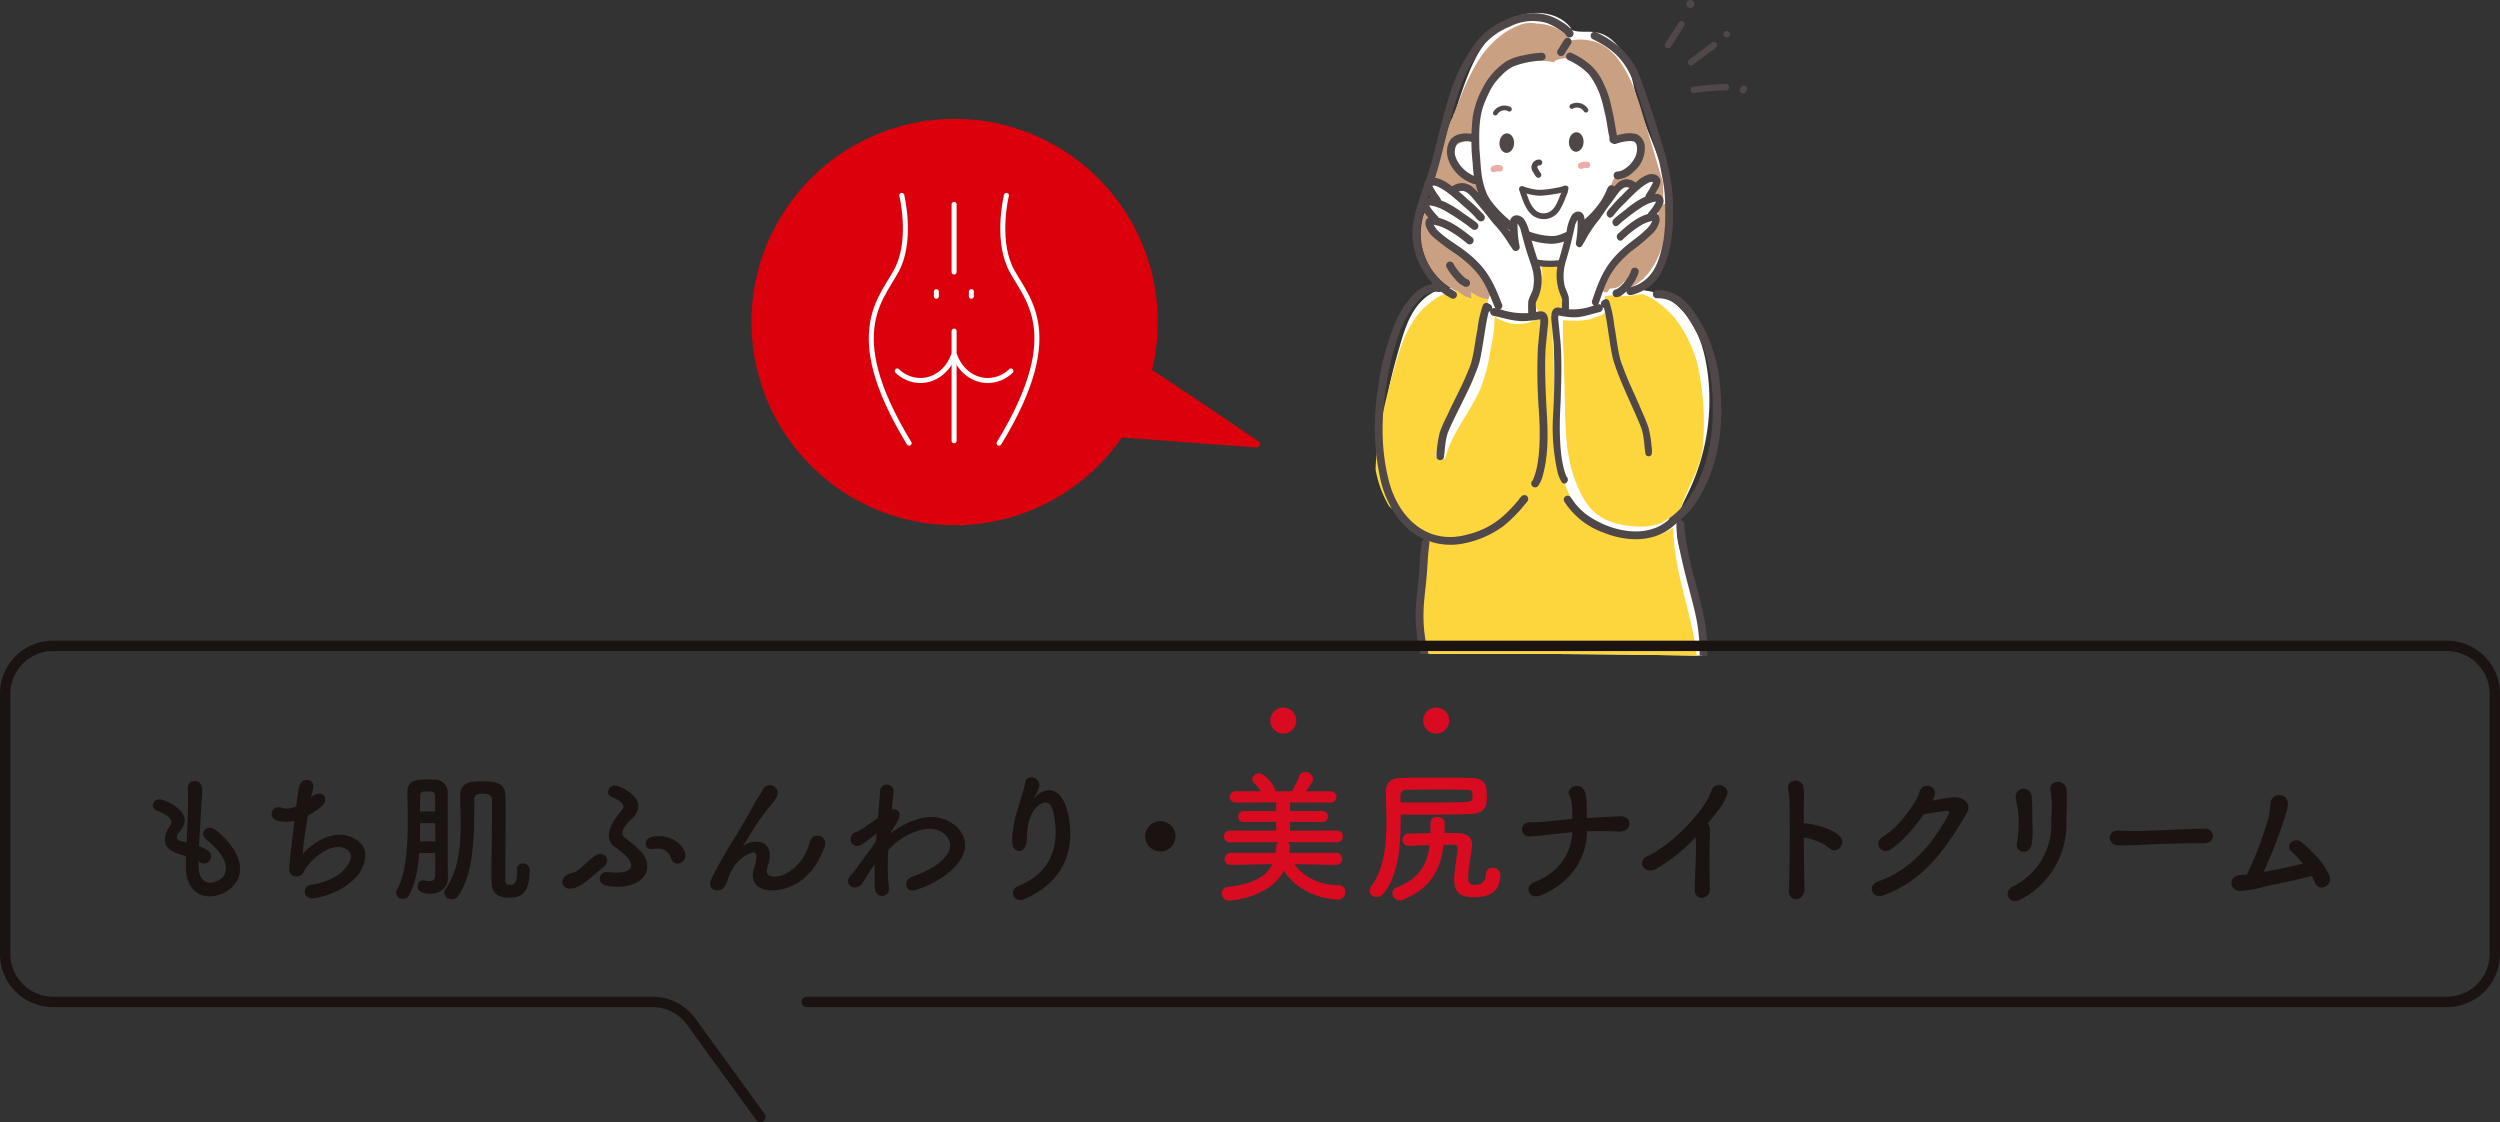 <svg xmlns="http://www.w3.org/2000/svg" xmlns:xlink="http://www.w3.org/1999/xlink" width="726.964" height="326.292" viewBox="0 0 726.964 326.292">
  <rect x="0" y="0" width="726.964" height="326.292" fill="#333333" stroke="none"/>
  <defs>
    <clipPath id="clip-path">
      <rect id="長方形_595" data-name="長方形 595" width="290.034" height="190.704" fill="none"/>
    </clipPath>
    <clipPath id="clip-path-2">
      <rect id="長方形_593" data-name="長方形 593" width="726.964" height="140" fill="none"/>
    </clipPath>
  </defs>
  <g id="title-2" transform="translate(-597 -2026.708)">
    <g id="グループ_1109" data-name="グループ 1109" transform="translate(815 2026.708)">
      <g id="グループ_1108" data-name="グループ 1108" clip-path="url(#clip-path)">
        <path id="パス_1788" data-name="パス 1788" d="M135.089,151.753a9.76,9.76,0,0,1,2.585,2.81,8.232,8.232,0,0,1,.348,4.519c-1.085,9.789-2.168,19.776-.133,29.412.031.144.064.287.1.432q3.256-.016,6.514-.027,36.336-.091,72.669.56a64.367,64.367,0,0,0-3.521-22.07c-1.971-5.695-4.794-11.533-3.7-17.459.555-3.019,2.092-5.748,3.4-8.524a61.833,61.833,0,0,0,5.255-34.938c-.758-5.283-2.258-10.572-5.3-14.958s-7.8-7.783-13.115-8.282c3.38-5.944,6.829-12.09,7.646-18.879,1.555-12.9-6.542-24.766-9.85-37.33-1-3.8-1.58-7.754-3.215-11.332s-4.615-6.839-8.49-7.51c-1.959-.338-3.989.009-5.943-.351-2.221-.406-4.171-1.685-6.274-2.507l5.049,1.836C174.949,1.437,165.9,1.323,160,5.228s-9.241,10.634-11.72,17.26c-4.263,11.4-6.746,23.373-9.213,35.291a42.232,42.232,0,0,0-1.29,11.1,21.306,21.306,0,0,0,6.177,13.649c-4.008-.086-7.714,2.451-10.057,5.705s-3.552,7.17-4.673,11.019c-2.607,8.949-4.962,18.133-4.676,27.449s3.53,18.911,10.541,25.055" transform="translate(59.858 1.222)" fill="#fff"/>
        <path id="パス_1789" data-name="パス 1789" d="M192.782,35.664a3.121,3.121,0,0,0-2-1.416,7.4,7.4,0,0,0-6.431,1.367c-.269-4.556-.551-9.179-2.027-13.5s-4.322-8.373-8.47-10.277c-1.86-.854-4.26-1.161-5.785.178-6.109-2.052-13.227.289-17.579,5.049-4.377,4.79-6.1,11.638-5.455,18.128-2.339-.58-5.283.07-6.243,2.282a5.27,5.27,0,0,0,0,3.6,9.637,9.637,0,0,0,6.435,6.38A23.727,23.727,0,0,0,155.5,60.613a6.755,6.755,0,0,1,.071-1.065,1.166,1.166,0,0,1,1.18-1.09l.216.009a1.146,1.146,0,0,1,1.062.877c.129.921.258,1.845.364,2.77q.655.28,1.325.518c0,.036,0,.071-.138.124a29.687,29.687,0,0,1,.188,5.025,2.967,2.967,0,0,0,.216.215,1.146,1.146,0,0,1-.065,1.607,1.078,1.078,0,0,1-.318.2,30.434,30.434,0,0,1-4.048,12.071,19.964,19.964,0,0,0,11.6,4.131,17.776,17.776,0,0,0,11.5-3.648c-.28-.829-.48-1.682-.678-2.533-1.413-6.041-2.831-12.118-3.058-18.3a36.366,36.366,0,0,0,9.051-13.163c.284-.817.57-1.635.845-2.452a6.413,6.413,0,0,0,4.83-2.252,16.435,16.435,0,0,0,2.776-4.72c.452-1.044.878-2.264.364-3.278M174.794,61.7a44.122,44.122,0,0,1-1.527,5.775,1.152,1.152,0,0,1-1.279.763,1.123,1.123,0,0,1-.939-1.153c.36-2.967,1.3-5.827,1.647-8.8a1.164,1.164,0,0,1,1.182-1.09,1.145,1.145,0,0,1,1.09,1.18c-.129.792-.215,1.59-.3,2.39a1.234,1.234,0,0,1,.124.931" transform="translate(66.561 5.338)" fill="#fff"/>
        <path id="パス_1790" data-name="パス 1790" d="M165.806,65.7a8.868,8.868,0,0,0-.573-3.882q-2.241-7.332-4.479-14.663a1.832,1.832,0,0,0-.44-.854,1.234,1.234,0,0,0-1.744.378,3.086,3.086,0,0,0-.339,1.957c0,.068.018.135.024.2a6.813,6.813,0,0,1,.068-1.084,1.168,1.168,0,0,1,1.182-1.09l.216.009c.465.018-1.535,1.657-1.467,2.146.268,1.894-.283,2.769-.213,4.683.163.536,1.211,2.16,1.108,1.719-.289-1.207-.463-2.437-.7-3.654a27.108,27.108,0,0,0-3.2-3.854,80.494,80.494,0,0,0-10.39-9.771A3.492,3.492,0,0,0,142.431,37c-.881.123-1.583,1.288-.968,1.932a19.051,19.051,0,0,0-5.148-3.021,2.2,2.2,0,0,0-1.929-.059c-.786.506-.681,1.681-.382,2.566a12.6,12.6,0,0,0,2.128,3.873,2.87,2.87,0,0,0-1.729-.976,1.462,1.462,0,0,0-1.627.958,2.063,2.063,0,0,0,.321,1.343A23.27,23.27,0,0,0,135.54,47.4c-.786-.124-1.417.958-1.309,1.9a4.427,4.427,0,0,0,1.4,2.43c3.277,3.412,7.778,5.385,11.32,8.523a22.457,22.457,0,0,1,7.266,13.492c3.226.317,6.9.954,10.366.336a6.933,6.933,0,0,1-.184-4.627,25.93,25.93,0,0,0,1.41-3.764" transform="translate(63.811 17.138)" fill="#fff"/>
        <path id="パス_1791" data-name="パス 1791" d="M185.593,45.857c.376-1.778,2.508-3.064,2.131-4.817a1.93,1.93,0,0,0-2.742-1.192c.579-1.1,1.183-2.122,1.772-3.151a1.881,1.881,0,0,0,.348-1.056,1.279,1.279,0,0,0-1.226-1.038,3.336,3.336,0,0,0-1.667.453,20.838,20.838,0,0,0-3.794,2.394,2.467,2.467,0,0,0-2.824-1.712,5.8,5.8,0,0,0-2.936,1.878c-4.386,4.436-7.436,10.017-9.925,15.737a12.7,12.7,0,0,0,.281-8.042,1.63,1.63,0,0,0-.831.194,1.073,1.073,0,0,1,.543,1c-.129.792-.807-.854-.891-.056-1.272-1.379-1.137,2.907-1.222,3.231-.5,1.923-1.624,6.317-1.759,5.933-.906,2.516-1.778,5.02-1.587,7.652.252,3.469,2.323,7.021,1.285,10.237a13.557,13.557,0,0,0,8.262-1.02c.087-4.66,2.384-9.071,5.43-12.623s6.823-6.38,10.476-9.3a5.379,5.379,0,0,0,1.922-2.251,1.883,1.883,0,0,0-1.047-2.452" transform="translate(76.545 16.631)" fill="#fff"/>
        <path id="パス_1792" data-name="パス 1792" d="M199.269,80.181a31.866,31.866,0,0,0-2.433-7.751,33.211,33.211,0,0,0-3.862-6.734,24.212,24.212,0,0,0-5.5-5.421,20.93,20.93,0,0,0-4.473-2.5,13.4,13.4,0,0,0-2.6.268,15.549,15.549,0,0,1-5.092.154,9.7,9.7,0,0,0-3.462.2c.012.046.027.087.037.133a4.742,4.742,0,0,1,.095,1.571,1.163,1.163,0,0,1,.653,1.39c-.4,1.962-1.814,2.679-3.474,2.913a5.3,5.3,0,0,1-1.765.683,23.68,23.68,0,0,1-7.6.2,89.161,89.161,0,0,0,.167,10.313c.129,4.405.219,8.813.326,13.218.2,8.391.181,16.431,3.454,24.312,1.365,3.286,3.059,6.559,5.975,8.727,3.078,2.286,6.9,3.129,10.661,3.413,3.4.258,6.426.05,9.368-1.811a35.215,35.215,0,0,0,4.232-3.3c1.892-6.24,5.946-11.832,6.448-18.334a79.3,79.3,0,0,0-1.158-21.646" transform="translate(76.757 27.773)" fill="#fdd63d"/>
        <path id="パス_1793" data-name="パス 1793" d="M137.13,128.189a9.42,9.42,0,0,1-.191,3.711,79.744,79.744,0,0,0,.463,30.289c.04.191.083.385.126.577q3.874-.02,7.746-.031,35.517-.089,71.029.533a79.425,79.425,0,0,0-1.749-9.731c-2.111-9.13-4.981-18.093-5.076-27.547a14.824,14.824,0,0,1-7.994,2.793c-5.887.166-12.382-.965-16.933-4.956-4.506-3.949-6.986-10.6-8.28-16.3-1.592-7.007-1.213-14.4-1.4-21.531-.1-3.89-.13-7.788-.305-11.677a60.781,60.781,0,0,1-.04-9.516,5.841,5.841,0,0,1-1.66-1.306l-.6-.049a6.358,6.358,0,0,1-1.7,1.094,5,5,0,0,1-1.743,1.322,11.052,11.052,0,0,1-9.466-.169,8.6,8.6,0,0,1-1.806-1.118c-.09,1.448-.073,2.9-.268,4.349-.292,2.165-.723,4.315-1.143,6.456a47.247,47.247,0,0,1-2.831,10.48c-3.013,6.73-7.908,12.263-9.992,19.428-.545,1.873-3.4.88-2.861-.986a38.585,38.585,0,0,1,4.22-9.468,104.5,104.5,0,0,0,5.48-9.324c1.694-3.561,2.379-7.316,3.124-11.16.363-1.876.73-3.759.986-5.653.265-1.969.135-3.956.421-5.921a1.484,1.484,0,0,1,1-1.226,6.34,6.34,0,0,1,.181-2.96,4.812,4.812,0,0,1-.819-.227,18.469,18.469,0,0,0-6.7-1.384,15.872,15.872,0,0,0-5,.968A14.966,14.966,0,0,0,138.3,61a19.1,19.1,0,0,0-4.147,4.571c-3.044,4.371-4.549,9.743-6.132,15.3-.838,2.944-1.615,5.905-2.313,8.884q-.287,1.226-.555,2.455c-.046.212-.09.423-.136.635-.012.062-.167.814-.191.933q-.46,2.33-.835,4.678a88.782,88.782,0,0,0-1.054,9.8c-.012.271-.019.542-.027.813A31.552,31.552,0,0,0,126.78,119.7c.52.882,10.125,7.489,10.35,8.487" transform="translate(59.084 27.388)" fill="#fdd63d"/>
        <path id="パス_1794" data-name="パス 1794" d="M164.052,33.744l.083-.037-.221.093a2.957,2.957,0,0,1,.763-.209l-.246.033a3.033,3.033,0,0,1,.76,0l-.246-.033c.04,0,.08.012.12.018a.7.7,0,0,0,.37.016.678.678,0,0,0,.345-.11.949.949,0,0,0,.425-.554.932.932,0,0,0-.093-.714.9.9,0,0,0-.554-.426,4.843,4.843,0,0,0-.671-.074,3.6,3.6,0,0,0-.579.041,3.928,3.928,0,0,0-.557.107,4.667,4.667,0,0,0-.635.249.934.934,0,0,0-.425.554.945.945,0,0,0,.093.714.93.93,0,0,0,.554.426l.246.033a.913.913,0,0,0,.468-.126" transform="translate(78.189 15.26)" fill="#edaca7"/>
        <path id="パス_1795" data-name="パス 1795" d="M146.9,34.391l.138-.064-.222.095a2.655,2.655,0,0,1,.669-.182l-.246.033a2.713,2.713,0,0,1,.693,0l-.246-.033c.08.01.158.025.238.043a.976.976,0,0,0,.714-.093.943.943,0,0,0,.425-.554.925.925,0,0,0-.647-1.139,3.4,3.4,0,0,0-1.148-.081,3.861,3.861,0,0,0-.66.118,4.025,4.025,0,0,0-.644.256.933.933,0,0,0-.425.554.95.95,0,0,0,.093.715.933.933,0,0,0,.554.425c.081.012.164.022.246.033a.913.913,0,0,0,.468-.126" transform="translate(69.944 15.573)" fill="#edaca7"/>
        <path id="パス_1796" data-name="パス 1796" d="M155,52.65c.093.207-.391.117-.305-.093s.378-.218.6-.194a16.733,16.733,0,0,0,6.115-.495,25.038,25.038,0,0,0,.652,7.677,15.7,15.7,0,0,1,.614,3.161,3.728,3.728,0,0,1-1.071,2.935,5.358,5.358,0,0,1-2.528,1.005A4.765,4.765,0,0,1,156,66.6a3.126,3.126,0,0,1-1.561-2.489,7.835,7.835,0,0,1,.413-3.015,35.83,35.83,0,0,0,1.287-4.8,7,7,0,0,0-.81-4.8Z" transform="translate(74.222 24.753)" fill="#fdd63d"/>
        <path id="パス_1797" data-name="パス 1797" d="M136.141,38.264a3.053,3.053,0,0,0-1.43,2.351.916.916,0,0,0,.8.911.932.932,0,0,0,1.017-.663c.986-3.232,1.974-6.469,2.682-9.776.3-1.42.536-2.861.961-4.253a9.9,9.9,0,0,1,.764-1.872c.17-.312.381-.592.566-.893a1.349,1.349,0,0,0,.062-1.14v.493c.006-.016.012-.033.019-.049l-.894.681-.147-.016-.409-.238.021.021q.329-.791.656-1.581h-.037c-1.193-.036-1.192,1.818,0,1.854h.037a.936.936,0,0,0,.654-1.581,1.057,1.057,0,0,0-.776-.309.972.972,0,0,0-.893.681,1.331,1.331,0,0,0,.08.823v-.493c-.007.028-.225.286-.272.36-.081.127-.158.258-.231.389a10.122,10.122,0,0,0-.46.946,14.821,14.821,0,0,0-.674,1.947c-.375,1.376-.6,2.787-.911,4.179-.7,3.154-1.642,6.247-2.585,9.336l1.82.246a1.066,1.066,0,0,1,.514-.751c1.007-.634.077-2.239-.936-1.6" transform="translate(64.752 10.671)" fill="#caa082"/>
        <path id="パス_1798" data-name="パス 1798" d="M170.718,59.7a35.381,35.381,0,0,1,5.542-6.278c1.916-1.715,4.069-3.163,5.856-5.021a12.631,12.631,0,0,0,2.448-3.486.952.952,0,0,0-.332-1.267.934.934,0,0,0-1.267.332,15.8,15.8,0,0,1-4.8,5.474,51.506,51.506,0,0,0-6.038,5.477,38.743,38.743,0,0,0-3.012,3.834.927.927,0,1,0,1.6.936" transform="translate(81.231 20.926)" fill="#caa082"/>
        <path id="パス_1799" data-name="パス 1799" d="M144.559,54.756c-2.344-1.793-5.049-3.092-7.272-5.033a12.82,12.82,0,0,1-2.9-3.643c.059.406.132.811.2,1.217a7.8,7.8,0,0,1-.341-3.751c0-.025,0-.05.007-.076q.1-.36.215-.717c.369-1.137-1.42-1.624-1.787-.493a18.612,18.612,0,0,0,9.043,22.2.934.934,0,0,0,.626.083c.548.423,1.118.822,1.682,1.2.13.086.767.462,1.02.626.182-.036,1.561.232.118.115a6.068,6.068,0,0,1,1.426.287,3.712,3.712,0,0,1-.13-1.861,9.668,9.668,0,0,0,5.006,2.1h.006c.037-.164.078-.327.126-.487a4.434,4.434,0,0,1,.418-.945,21.5,21.5,0,0,0-7.466-10.819m-8.255-.708c.041.047.081.1.123.144l.089.253c-.073-.132-.144-.264-.212-.4" transform="translate(63.353 20.006)" fill="#caa082"/>
        <path id="パス_1800" data-name="パス 1800" d="M201.641,57.065a.863.863,0,0,0-.69.329,61.986,61.986,0,0,0-.049-6.49c-.012-.1-.022-.2-.034-.293l-5.6-18.709c-1.709-5.71-3.478-11.546-7.008-16.348a15.728,15.728,0,0,0-5.705-5.045,14.57,14.57,0,0,0-8.292-.931,12.666,12.666,0,0,0-8.49-4.737c-.378-.058-.758-.1-1.139-.135-.114.016-.234.033-.341.046a1.142,1.142,0,0,0-.114-.044,8.614,8.614,0,0,0-5.533.669,20.131,20.131,0,0,0-4.4,2.446,28.189,28.189,0,0,0-6.918,7.519,61.032,61.032,0,0,0-5.068,10.3c-1.473,3.637-2.917,7.289-4.229,10.987a81.265,81.265,0,0,0-3.571,12.959.953.953,0,0,0,.647,1.14.937.937,0,0,0,.495-.01c-.129.3-.256.6-.394.888.835,1.118,2.843,1.512,3.721,2.776,2.224-1.254,2.116-.8,3.91-1.564,1.481-.628,2.822,1.649,4.408,1.915l-.533-2.505A13.623,13.623,0,0,1,140.731,48a6.45,6.45,0,0,1-.638-6.971,4.736,4.736,0,0,1,6.688-1.195,20.32,20.32,0,0,1,2.831-14.7c.216-.339.449-.666.687-.991a12.927,12.927,0,0,1,.523-1.273,12.655,12.655,0,0,1,4.712-5.539,13.657,13.657,0,0,1,7.016-1.6,1.556,1.556,0,0,1,.61-.117c.213,0,.426,0,.637.006a6.344,6.344,0,0,1,1.327-.126,20.217,20.217,0,0,1,4.121.474,1.3,1.3,0,0,1,.737-.643c5.092-1.972,9.647,2.089,12.162,6.2,3.266,5.342,3.01,11.829,4.306,17.8,3.367-1.334,7.827-2.711,8.447,2.234.631,5.015-3.831,7.363-8.083,8.1l-.065.022a20.967,20.967,0,0,0-1.358,3.192c1.53-1.016,5.433-.921,6.97.083,1.242-2.079,3.819-2.529,6.36-2.464-.326,1.019-.268,2.852-.631,3.89.526.243,1.028,3.025,1.53,5.7-.2.289-.416.57-.628.843.613,2.32-.532,4.8-2.2,6.525A35.942,35.942,0,0,1,191,71.708a21.963,21.963,0,0,0-7.159,7.741h.4a15.607,15.607,0,0,0-.89,2.26.931.931,0,0,0,1.694.714c.158-.252.327-.5.495-.74a.981.981,0,0,0,.773-.016,3.843,3.843,0,0,0,3.069-1.722,20.915,20.915,0,0,0,1.918-1.387,10.007,10.007,0,0,0,1.017-.416c-.089.105-.173.212-.264.317a.954.954,0,0,0-.25.686,13.216,13.216,0,0,1-1.424.779.934.934,0,0,0-.332,1.267.947.947,0,0,0,1.268.332c6.494-3.028,9.428-10.214,10.5-16.874.354-2.206.567-4.432.761-6.656a.935.935,0,0,0-.927-.927m-64.965-9.13c.524-2.446,1.189-4.854,1.946-7.236a72.239,72.239,0,0,1-1.946,7.236" transform="translate(64.626 2.157)" fill="#caa082"/>
        <path id="パス_1801" data-name="パス 1801" d="M137.019,30.269a9.33,9.33,0,0,0,2.664,6.668,12.731,12.731,0,0,0,2.889,1.946,5.584,5.584,0,0,1,2.371,1.946.928.928,0,0,0,1.6-.936,6.389,6.389,0,0,0-2.4-2.248A20.824,20.824,0,0,1,141.406,36a7.372,7.372,0,0,1-2.535-5.73.927.927,0,0,0-1.852,0" transform="translate(65.864 14.12)" fill="#caa082"/>
        <path id="パス_1802" data-name="パス 1802" d="M154.008,62.054a8.089,8.089,0,0,1-.01-2.08c-2.707-1.957-7.03-6.274-7.966-9.09-1.65-4.1-1.507-7.677-1.963-12.376-.152-5.394-.154-9.95,1.727-14.2,1.371-3.192,2.345-5.1,4.672-7.326a11.915,11.915,0,0,1,3.5-2.665,27.963,27.963,0,0,1,7.289-1.633c.6-.08,1.328.077,1.775-.428a1.146,1.146,0,0,0-.9-1.9,32.185,32.185,0,0,0-5.492.808,14,14,0,0,0-5.048,1.88,20.8,20.8,0,0,0-6.774,7.941,25.615,25.615,0,0,0-2.705,8.071,61.076,61.076,0,0,0,0,13.532,29.812,29.812,0,0,0,1.743,8.958,22.228,22.228,0,0,0,5.393,7.384,25.122,25.122,0,0,0,4.651,3.642,1.032,1.032,0,0,1,.111-.518" transform="translate(68.131 4.975)" fill="#504848"/>
        <path id="パス_1803" data-name="パス 1803" d="M165.7,45.264a10.146,10.146,0,0,1-1.478.74c-1.9.763-2.6,1.1-4.334,1.022a20.521,20.521,0,0,1-8.042-2.1c.113.866.21,1.735.277,2.606a21.728,21.728,0,0,0,8.04,1.765,11.39,11.39,0,0,0,4.917-1.192c.2-.951.416-1.9.619-2.846" transform="translate(72.993 21.598)" fill="#504848"/>
        <path id="パス_1804" data-name="パス 1804" d="M173.152,36.785a1.131,1.131,0,0,0-1.478-.231c-.653.54-.779,1.507-1.21,2.218a17.07,17.07,0,0,1-1.845,3.1,26.069,26.069,0,0,1-5.539,5.57c-.047.389-.089.78-.13,1.17a1.24,1.24,0,0,1,.127.933c-.083.312-.158.629-.23.945a42.07,42.07,0,0,0,5.536-4.752,24.746,24.746,0,0,0,4.318-6.388c.3-.791,1.14-1.78.45-2.57" transform="translate(78.28 17.487)" fill="#504848"/>
        <path id="パス_1805" data-name="パス 1805" d="M175.2,35.517a19.7,19.7,0,0,0-.437-2.957,64.025,64.025,0,0,0-1.225-6.291,26.334,26.334,0,0,0-2.153-6.6,15.632,15.632,0,0,0-4.109-5.846,21.455,21.455,0,0,0-4.655-3.047c-.48-.224-.979-.594-1.528-.394a1.146,1.146,0,0,0-.178,2.086,20.188,20.188,0,0,1,6,4.121c2.565,3.409,3.665,6.528,4.581,10.948.686,2.377.962,5.775,1.414,7.257.058.558-.11,1.216.382,1.626a1.146,1.146,0,0,0,1.9-.9" transform="translate(77.068 4.961)" fill="#504848"/>
        <path id="パス_1806" data-name="パス 1806" d="M179.011,30.024a4.231,4.231,0,0,0-2.245-3.533c-2.252-.748-4.712-.083-6.9.606a1.137,1.137,0,0,0,.7,2.162c2.344-.868,5.237-1.068,5.532-.484.884.6.751,2.692.293,3.95a8.786,8.786,0,0,1-3.945,4.235l-.049.024a3.765,3.765,0,0,1-.52.184c-.1.025-.2.047-.295.068-.474.073-1.017.019-1.356.428a1.179,1.179,0,0,0,1.31,1.867,7.186,7.186,0,0,0,4.091-2.079,8.9,8.9,0,0,0,3.379-7.427" transform="translate(81.281 12.576)" fill="#504848"/>
        <path id="パス_1807" data-name="パス 1807" d="M145.95,39.006c-1.05-.6-.979-.309-1.761-.728a9.326,9.326,0,0,1-2.557-1.854,8.413,8.413,0,0,1-2.369-4.022c-.232-1.4.28-3.247,1.1-3.511a6.056,6.056,0,0,1,3.028-.4,9.244,9.244,0,0,0,1.953.278,1.135,1.135,0,0,0,.034-2.218c-2.43-.557-5.622-.7-7.356,1.411-2.26,3.178-.683,7.4,1.854,9.918a11.333,11.333,0,0,0,3.983,2.708c.715.269,1.725.733,2.245-.1a1.129,1.129,0,0,0-.153-1.485" transform="translate(65.823 12.592)" fill="#504848"/>
        <path id="パス_1808" data-name="パス 1808" d="M160.216,6.8c-.047-.059-.1-.118-.147-.172.15.2.176.216.147.172" transform="translate(76.944 3.186)" fill="#504848"/>
        <path id="パス_1809" data-name="パス 1809" d="M176.828,7.9a11.625,11.625,0,0,0-3.663-3.04,14.511,14.511,0,0,0-9.941-2.109,19.886,19.886,0,0,0-6.4,1.989,20.909,20.909,0,0,0-9.6,8.391,49.764,49.764,0,0,0-5.83,11.838c-1.778,5.615-3.231,11.33-4.673,17.04-1.57,7.4-4.389,12.79-6.087,20.278-1.716,7.169,1.158,14.9,6.4,19.921a16.427,16.427,0,0,0,3.7,2.873c.575.376,1.361.844,1.965.267a1.13,1.13,0,0,0,.229-1.478,11.779,11.779,0,0,0-2.1-1.384,22.466,22.466,0,0,1-2.784-2.47c-3.927-3.863-6.38-10.569-5.487-15.675a80.835,80.835,0,0,1,4.183-13.9c1.087-3.372,1.918-6.817,2.781-10.251a173.884,173.884,0,0,1,4.954-17.1,49.116,49.116,0,0,1,6.78-11.666,19.76,19.76,0,0,1,7.258-4.947A14.476,14.476,0,0,1,169.4,5.5a19.694,19.694,0,0,1,4.923,2.945,1.288,1.288,0,0,1,.281.295c.289.363.538.8,1.025.887a1.146,1.146,0,0,0,1.2-1.725" transform="translate(62.554 1.249)" fill="#504848"/>
        <path id="パス_1810" data-name="パス 1810" d="M189.089,58.268a46.051,46.051,0,0,0-1-10.7,62.548,62.548,0,0,0-2.434-9.468c-1.774-6.163-3.832-12.242-5.981-18.284a22.384,22.384,0,0,0-5.458-8.446,26.665,26.665,0,0,0-6.345-4.454c-.625-.262-1.235-.84-1.946-.614a1.147,1.147,0,0,0-.176,2.088c10.731,5.1,11.618,11.536,15.361,22.749,1.41,3.964,2.448,8.048,3.727,12.054.572,1.827,1.014,4.948,1.285,6.023a42.014,42.014,0,0,1,.686,8.321,54.275,54.275,0,0,1-.4,8.788c-1.057,5.782-2.413,10.5-6.823,13.04a11.339,11.339,0,0,1-2.636,1.075c-.477.13-1.031.225-1.263.721a1.149,1.149,0,0,0,.764,1.639,4.285,4.285,0,0,0,1.712-.364,14.246,14.246,0,0,0,3.186-1.482,12.5,12.5,0,0,0,4.324-4.738c2.91-5.487,3.511-11.829,3.423-17.949" transform="translate(79.387 3.005)" fill="#504848"/>
        <path id="パス_1811" data-name="パス 1811" d="M154.887,67.828c-2.784-7.261-5-11.2-11.409-15.873-2.867-2.07-4.735-3.022-7.31-5.486-.055-.056-.107-.116-.158-.175-.1-.133-.317-.413-.392-.536a8.631,8.631,0,0,1-.539-.869,12.027,12.027,0,0,1,3.671,1.241,35.471,35.471,0,0,1,6.092,4.2,1.137,1.137,0,0,0,1.538-1.673c-3.069-2.437-6.293-4.975-10.186-5.88-1.842-.455-3.681-.29-3.468,2.094a7.182,7.182,0,0,0,2.029,3.4,63.093,63.093,0,0,0,7.19,5.362c3.746,2.841,6.259,5.172,8.3,9.163.5.934,1.41,3.059,2.106,4.832.314.62.418,1.46,1.059,1.833a1.145,1.145,0,0,0,1.481-1.629" transform="translate(63.792 20.466)" fill="#504848"/>
        <path id="パス_1812" data-name="パス 1812" d="M148.506,46.733c-.157-.478-.631-.737-.994-1.047-1.137-.848-2.325-1.626-3.491-2.431-1.623-1.281-6.333-4.358-9.673-4.433-1.621-.086-3.139,1.239-2.357,2.9a14.157,14.157,0,0,0,1.836,2.708c.518.536.934,1.293,1.627,1.605a1.134,1.134,0,0,0,1.153-1.9,15.953,15.953,0,0,1-2.381-3.052,6.144,6.144,0,0,1,1.109.142,13.191,13.191,0,0,1,3.231,1.257,64.1,64.1,0,0,1,6.287,4.057c.739.455,1.479,1.216,2.187,1.595a1.136,1.136,0,0,0,1.466-1.41" transform="translate(63.345 18.659)" fill="#504848"/>
        <path id="パス_1813" data-name="パス 1813" d="M150.052,46.106c-.293-.653-.952-1.074-1.4-1.621a33.752,33.752,0,0,0-3.414-3.186,42.906,42.906,0,0,0-5.06-4.173,11.009,11.009,0,0,0-4.094-2.14c-1.482-.259-3.634.278-3.637,2.1.19,1.543,1.319,2.787,2.12,4.066.428.5.688,1.288,1.395,1.448a1.146,1.146,0,0,0,1.2-1.725,29.51,29.51,0,0,1-2.347-3.617c.031-.009.064-.016.1-.024a2.424,2.424,0,0,1,.3-.024c.114-.006.256,0,.349,0a2.613,2.613,0,0,1,.428.089c2.525,1.1,4.257,2.642,6.7,4.743,1.362,1.325,2.923,2.44,4.187,3.862.575.52,1.011,1.284,1.715,1.617a1.136,1.136,0,0,0,1.466-1.41" transform="translate(63.666 16.788)" fill="#504848"/>
        <path id="パス_1814" data-name="パス 1814" d="M156.842,52.663c-.284-.415-.533-.853-.822-1.265a36.074,36.074,0,0,0-4.066-5.169c-1.18-1.521-3.859-4.852-4.429-5.422a19.681,19.681,0,0,0-3.389-3.722,5.071,5.071,0,0,0-2.822-1.134,5.46,5.46,0,0,0-3.736,1.461,1.135,1.135,0,0,0,1.536,1.605c3.016-2.172,4.322.474,7.54,4.242,1.109,1.2,2.165,2.735,3.635,4.491a34.562,34.562,0,0,1,4.467,5.88c.41.515.687,1.282,1.384,1.445a1.149,1.149,0,0,0,1.377-1.173c-.021-.5-.418-.847-.675-1.239" transform="translate(66.026 17.281)" fill="#504848"/>
        <path id="パス_1815" data-name="パス 1815" d="M157.081,67.17a13.66,13.66,0,0,0,.843-10.36q-1.521-4.407-2.776-8.892a12.137,12.137,0,0,0-1.376-3.989c-1.113-2.172-4.211-2.356-4.488.449a24.278,24.278,0,0,0,.349,5.575c.229.853.025,2.079.885,2.588a1.146,1.146,0,0,0,1.608-1.359,30.352,30.352,0,0,1-.58-6.48l.016.016a7.3,7.3,0,0,1,.536.854c.046.084.086.173.127.261.019.044.062.141.108.259.776,2.8,1.447,5.646,2.419,8.394.45,1.416,1.005,2.8,1.322,4.257.043.3.163,1.137.17,1.365a12.146,12.146,0,0,1-.1,3c-.218,1.5-.894,2.206-1.475,4.106a31.8,31.8,0,0,0,.031,4.045,1.145,1.145,0,0,0,1.971.708c.545-.68.228-1.644.243-2.446-.074-1.71-.138-1.615.166-2.354" transform="translate(71.734 20.327)" fill="#504848"/>
        <path id="パス_1816" data-name="パス 1816" d="M145.365,59.685a1.137,1.137,0,0,0,.124,2.27,1.137,1.137,0,0,0-.124-2.27" transform="translate(69.368 28.69)" fill="#504848"/>
        <path id="パス_1817" data-name="パス 1817" d="M161.982,92.66c-.413-6.7-.829-15.522-.391-21.1.2-1.709.351-3.423.515-5.137.185-1.552.579-3.9-1.054-4.784a2.694,2.694,0,0,0-1.627-.126,23.986,23.986,0,0,1-2.9.44,21.345,21.345,0,0,1-8.2-1.1c-.763-.172-1.655-.6-2.4-.182a1.147,1.147,0,0,0,.373,2.067c3.025.629,5.889,1.664,9.081,1.556a33.384,33.384,0,0,0,4.552-.542,6.987,6.987,0,0,1,.086.979c-.117,1.193-.532,5.031-.727,7.294a158.535,158.535,0,0,0,.212,17.312c.583,7.383.58,16.6-1.758,21.316a1.136,1.136,0,1,0,1.568,1.641,9.064,9.064,0,0,0,1.432-3.166c1.461-5.341,1.506-10.973,1.232-16.47" transform="translate(69.903 29.081)" fill="#504848"/>
        <path id="パス_1818" data-name="パス 1818" d="M150.53,60.4a1.135,1.135,0,0,0-2.218-.036,31.205,31.205,0,0,0-1.493,6.725c-.868,4.273-1.113,8.681-2.656,11.96-1.755,4.531-4.186,8.744-6.155,13.175A39.819,39.819,0,0,0,135.891,97a29.363,29.363,0,0,0-.881,5.169,6.968,6.968,0,0,0-.059,2.4,1.138,1.138,0,0,0,2.026.044c.379-1.752.345-4.929,1.257-7.485,2.292-5.567,6.987-13.523,9.145-20.364.973-4.242,1.441-8.578,2.268-12.848a20.48,20.48,0,0,1,.632-2.371c.108-.378.369-.751.252-1.153" transform="translate(64.817 28.596)" fill="#504848"/>
        <path id="パス_1819" data-name="パス 1819" d="M165.555,67.077c2.409-7.26,4.35-11.2,10.007-15.87,2.533-2.069,4.187-3.021,6.457-5.484.047-.056.093-.115.139-.175.089-.133.277-.413.344-.536a8.9,8.9,0,0,0,.471-.869,9.865,9.865,0,0,0-3.255,1.241,31.276,31.276,0,0,0-5.384,4.2c-.982.991-2.334-.644-1.384-1.673,2.708-2.437,5.554-4.975,9.011-5.878,1.636-.455,3.274-.29,3.106,2.092a7.343,7.343,0,0,1-1.774,3.4,56.414,56.414,0,0,1-6.351,5.36c-3.308,2.841-5.523,5.171-7.3,9.161-.44.933-1.225,3.058-1.829,4.83-.274.62-.358,1.46-.925,1.833-.874.548-1.9-.686-1.333-1.629" transform="translate(79.503 20.108)" fill="#504848"/>
        <path id="パス_1820" data-name="パス 1820" d="M169.479,45.987c.135-.478.554-.737.875-1.047,1-.848,2.054-1.626,3.084-2.43,1.433-1.281,5.6-4.358,8.569-4.433a2.086,2.086,0,0,1,2.126,2.9,14.165,14.165,0,0,1-1.611,2.71c-.456.535-.819,1.291-1.432,1.6-1,.466-1.843-1.1-1.045-1.9a15.523,15.523,0,0,0,2.091-3.05,4.761,4.761,0,0,0-.985.142,10.9,10.9,0,0,0-2.865,1.257,56.091,56.091,0,0,0-5.557,4.056c-.654.455-1.306,1.216-1.932,1.595-.745.372-1.583-.557-1.318-1.41" transform="translate(81.443 18.302)" fill="#504848"/>
        <path id="パス_1821" data-name="パス 1821" d="M168.341,45.361a7.959,7.959,0,0,1,1.232-1.621,31.8,31.8,0,0,1,3.009-3.186,39.122,39.122,0,0,1,4.466-4.171,9.36,9.36,0,0,1,3.625-2.138c1.315-.259,3.235.278,3.256,2.1-.154,1.543-1.149,2.785-1.851,4.065-.376.5-.6,1.29-1.227,1.448-.843.241-1.568-.918-1.082-1.724a29.766,29.766,0,0,0,2.055-3.617l-.084-.024a2.224,2.224,0,0,0-.27-.024c-.1-.006-.228,0-.311,0a2.134,2.134,0,0,0-.382.089c-2.236,1.1-3.764,2.642-5.915,4.741-1.2,1.325-2.578,2.44-3.691,3.862-.506.52-.887,1.282-1.51,1.617-.745.372-1.584-.557-1.318-1.41" transform="translate(80.896 16.431)" fill="#504848"/>
        <path id="パス_1822" data-name="パス 1822" d="M163.061,51.915c.25-.415.466-.851.72-1.263a35.235,35.235,0,0,1,3.571-5.169c1.035-1.521,3.389-4.851,3.891-5.421a18.8,18.8,0,0,1,2.982-3.721,4.192,4.192,0,0,1,2.5-1.134,4.622,4.622,0,0,1,3.337,1.46c.671.971-.447,2.28-1.352,1.605-2.7-2.172-3.842.474-6.672,4.242-.974,1.2-1.9,2.733-3.192,4.489a34.005,34.005,0,0,0-3.922,5.878c-.36.514-.6,1.282-1.219,1.444a1.077,1.077,0,0,1-1.236-1.171,2.715,2.715,0,0,1,.589-1.239" transform="translate(78.098 16.924)" fill="#504848"/>
        <path id="パス_1823" data-name="パス 1823" d="M159.851,66.421A15.228,15.228,0,0,1,159,56.063q1.315-4.407,2.39-8.89a13,13,0,0,1,1.188-3.988c.97-2.174,3.725-2.356,4,.447a27.216,27.216,0,0,1-.259,5.575c-.2.851,0,2.079-.764,2.587-.758.487-1.732-.432-1.445-1.358a33.784,33.784,0,0,0,.458-6.48l-.015.016a7.228,7.228,0,0,0-.468.854c-.041.084-.076.173-.111.261-.018.044-.055.141-.095.259-.663,2.8-1.235,5.644-2.074,8.391-.388,1.416-.869,2.8-1.137,4.257-.035.3-.135,1.137-.141,1.365a13.7,13.7,0,0,0,.118,3c.207,1.494.817,2.206,1.352,4.1a36.139,36.139,0,0,1,.01,4.045,1,1,0,0,1-1.749.706c-.492-.68-.219-1.644-.24-2.446.05-1.709.108-1.614-.169-2.353" transform="translate(76.178 19.969)" fill="#504848"/>
        <path id="パス_1824" data-name="パス 1824" d="M168.213,58.936c1.327.108,1.236,2.32-.089,2.27-1.327-.108-1.236-2.32.089-2.27" transform="translate(80.359 28.33)" fill="#504848"/>
        <path id="パス_1825" data-name="パス 1825" d="M157.947,91.9a200.751,200.751,0,0,0,.152-21.092c-.2-1.709-.345-3.422-.508-5.135-.178-1.552-.551-3.894.894-4.784a2.149,2.149,0,0,1,1.448-.124,19.265,19.265,0,0,0,2.584.438,17.021,17.021,0,0,0,7.288-1.1c.677-.172,1.467-.6,2.129-.182a1.194,1.194,0,0,1-.311,2.066c-2.687.629-5.227,1.664-8.068,1.556A26.726,26.726,0,0,1,159.5,63a8.005,8.005,0,0,0-.067.979c.116,1.192.521,5.03.715,7.292.384,5.769.151,11.543-.027,17.308-.45,7.381-.363,16.6,1.762,21.313,1.062,1.025-.378,2.79-1.38,1.639a9.714,9.714,0,0,1-1.3-3.164,58.93,58.93,0,0,1-1.25-16.467" transform="translate(75.668 28.721)" fill="#504848"/>
        <path id="パス_1826" data-name="パス 1826" d="M167.517,59.652a.992.992,0,0,1,1.974-.036,34.761,34.761,0,0,1,1.392,6.724c.811,4.272,1.072,8.678,2.476,11.958,1.6,4.529,3.807,8.741,5.6,13.172a43.212,43.212,0,0,1,1.929,4.777,32.785,32.785,0,0,1,.831,5.168,7.835,7.835,0,0,1,.076,2.4.965.965,0,0,1-1.8.046c-.355-1.752-.354-4.929-1.189-7.485-2.092-5.564-6.345-13.52-8.329-20.358-.906-4.242-1.362-8.576-2.138-12.847a22.574,22.574,0,0,0-.586-2.369,2.338,2.338,0,0,1-.234-1.153" transform="translate(80.512 28.236)" fill="#504848"/>
        <path id="パス_1827" data-name="パス 1827" d="M160.885,28.722c.062-1.568,1.066-2.8,2.242-2.754s2.079,1.356,2.017,2.924-1.066,2.8-2.243,2.754-2.077-1.356-2.015-2.924" transform="translate(77.335 12.482)" fill="#504848"/>
        <path id="パス_1828" data-name="パス 1828" d="M147.242,28.946c.062-1.568,1.066-2.8,2.242-2.754s2.079,1.356,2.017,2.924-1.066,2.8-2.242,2.754-2.079-1.356-2.017-2.924" transform="translate(70.777 12.589)" fill="#504848"/>
        <path id="パス_1829" data-name="パス 1829" d="M143.564,57a1.116,1.116,0,0,0-.543-.432h0c-.768-.367-.463-.206-1.276-.912a16.467,16.467,0,0,1-2.344-2.822c-.305-.4-.422-.977-.854-1.266a1.136,1.136,0,0,0-1.605,1.537,17.143,17.143,0,0,0,2.616,3.558,7.1,7.1,0,0,0,2.55,1.971A1.141,1.141,0,0,0,143.564,57" transform="translate(65.738 24.682)" fill="#504848"/>
        <path id="パス_1830" data-name="パス 1830" d="M174.826,53.428c-.545,1.969-2.9,4.876-4.347,5.47a1.158,1.158,0,0,0-.138,2.274,3.135,3.135,0,0,0,2.011-.754,12.943,12.943,0,0,0,4.7-6.506,1.137,1.137,0,0,0-2.221-.484" transform="translate(81.457 25.26)" fill="#504848"/>
        <path id="パス_1831" data-name="パス 1831" d="M162.409,7.726a1.145,1.145,0,0,0-1.436-.081,6.078,6.078,0,0,0-1.023,1.421c-.339.54-.683,1.078-1.013,1.623a1.4,1.4,0,0,0-.308,1.267,1.146,1.146,0,0,0,2.086.176c.215-.429,1.482-2.305,1.694-2.729a1.156,1.156,0,0,0,0-1.678" transform="translate(76.224 3.571)" fill="#504848"/>
        <path id="パス_1832" data-name="パス 1832" d="M194.914,74.706a38.93,38.93,0,0,0-4.343-9.447c-2.2-3.725-5.4-7.51-10.079-8.182-.884-.047-1.972-.327-2.727.234a1.168,1.168,0,0,0,.757,2.037c5.638-.188,8.459,4.37,11.5,9.847,4.134,7.852,5.15,16.773,4.676,26.088-.487,9.793-4.057,21.95-12.318,27.831a1.154,1.154,0,0,0,.148,1.854,1.6,1.6,0,0,0,1.9-.413,15.594,15.594,0,0,0,1.7-1.432,24.365,24.365,0,0,0,4.763-5.954c4.7-7.874,6.416-16.994,6.38-25.945-.127-5.566-.561-11.209-2.354-16.519" transform="translate(85.26 27.383)" fill="#504848"/>
        <path id="パス_1833" data-name="パス 1833" d="M192.234,103.66a1.152,1.152,0,0,0-1.365.237,12.621,12.621,0,0,1-1.213,1.032,11.856,11.856,0,0,1-3.745,2c-6.354,2.228-14.465-.369-19.693-4.29a19.905,19.905,0,0,1-3.311-3.389,16.807,16.807,0,0,0-1.253-1.7,1.135,1.135,0,0,0-1.605,1.535,22.471,22.471,0,0,0,11.444,9.028c5.784,2.34,12.775,2.895,18.266-.49a18.365,18.365,0,0,0,2.492-1.917,1.183,1.183,0,0,0-.018-2.043" transform="translate(76.845 46.783)" fill="#504848"/>
        <path id="パス_1834" data-name="パス 1834" d="M166.6,117.218c-1.251-.37-1.87,1.4-2.659,2.094a40.14,40.14,0,0,1-3.62,3.755,23.816,23.816,0,0,1-10.439,5.516c-11.9,3.454-20.641-5.033-23.234-16.338-2.357-9.876-1.929-19.508-.065-29.869,1.435-7.445,4.059-17.5,9.716-22.533a6.452,6.452,0,0,1,3.875-1.824c.7-.043,1.518.364,2.106-.17a1.146,1.146,0,0,0-.7-1.987c-3.278-.656-6.284,1.476-8.347,3.829a28.579,28.579,0,0,0-5.012,8.582A74.709,74.709,0,0,0,123.7,85.983a70.4,70.4,0,0,0,.718,26.7,29.162,29.162,0,0,0,6.373,12.738,18.894,18.894,0,0,0,17.934,5.785,28.9,28.9,0,0,0,11.376-4.983,41.378,41.378,0,0,0,6.268-6.286c.326-.468.872-.857.983-1.435a1.12,1.12,0,0,0-.751-1.285" transform="translate(59.013 26.794)" fill="#504848"/>
        <path id="パス_1835" data-name="パス 1835" d="M134.536,139.268a41.908,41.908,0,0,1-1.43-13.058c.123-3.084.6-6.14.848-9.216.3-3.164.346-6.354.78-9.5.006-.034.01-.068.015-.1-.012.076-.015.093.01-.061l0-.038a1.1,1.1,0,0,0-.382-1.179,1.136,1.136,0,0,0-1.8.557c-.554,3.434-.575,6.924-.908,10.381-.295,3.432-.823,6.847-.884,10.3a47.048,47.048,0,0,0,1.39,11.937l2.356-.012" transform="translate(62.867 50.882)" fill="#504848"/>
        <path id="パス_1836" data-name="パス 1836" d="M133.472,106.9l-.01.059.033-.215-.016.117,0,.013,0,.025" transform="translate(64.154 51.311)" fill="#504848"/>
        <path id="パス_1837" data-name="パス 1837" d="M187.9,131.342a54.342,54.342,0,0,1,.854,10.214c.755.012,1.509.022,2.264.036a49.306,49.306,0,0,0-.281-6.363c-.549-5.291-2.015-10.421-3.348-15.553a92.639,92.639,0,0,1-3.062-15.291c-.114-.646.111-1.43-.431-1.919a1.147,1.147,0,0,0-1.9.9c.5,9.189,4.4,20.1,5.908,27.978" transform="translate(87.482 49.113)" fill="#504848"/>
        <path id="パス_1838" data-name="パス 1838" d="M163.884,36.626a13.159,13.159,0,0,1-1.894.456c-2.387.463-4.993.816-6.682.407a17.576,17.576,0,0,1-2.368-.592c-.373-.09-.729-.367-1.119-.305a.853.853,0,0,0-.123,1.66,17.6,17.6,0,0,0,5.524,1.148,35.436,35.436,0,0,0,4.638-.564,17.047,17.047,0,0,0,2.7-.64c.412-.1.88-.323.9-.8.087-.964-.872-1.133-1.584-.768" transform="translate(72.629 17.52)" fill="#504848"/>
        <path id="パス_1839" data-name="パス 1839" d="M164.809,36.974a.848.848,0,0,0-1.238.6,8.553,8.553,0,0,1-.44,1.189c-1.048,2.6-1.766,4.492-3.5,5.234a3.472,3.472,0,0,1-3.918-.708c-1.353-1.359-1.87-2.942-2.6-5.088-.188-.437-.244-1.034-.755-1.213a.861.861,0,0,0-1.081,1.148c.854,2.4,1.6,5,3.62,6.713a5.387,5.387,0,0,0,8.016-1.589,20.466,20.466,0,0,0,1.658-3.512c.246-.814,1.256-2.162.243-2.773" transform="translate(72.677 17.72)" fill="#504848"/>
        <path id="パス_1840" data-name="パス 1840" d="M155.395,33.985c-.04-.107-.1-.264-.141-.352a1.788,1.788,0,0,1-.015-.235l.013-.055c.013-.024.027-.047.041-.071a1.8,1.8,0,0,1,.127-.132l.01-.007,0,0a1.93,1.93,0,0,1,.2-.064,1.363,1.363,0,0,0,.563-.117.852.852,0,0,0-.409-1.614A2.25,2.25,0,0,0,154,34.984c.36.543.7,1.45,1.364,1.644a.862.862,0,0,0,1.033-.88,1.114,1.114,0,0,0-.329-.662,10.277,10.277,0,0,1-.669-1.1" transform="translate(73.805 15.06)" fill="#504848"/>
        <path id="パス_1841" data-name="パス 1841" d="M154.674,52.784a25.5,25.5,0,0,0,7.645.093.931.931,0,0,0,.647-1.139.949.949,0,0,0-1.139-.647,22.515,22.515,0,0,1-6.66-.095.956.956,0,0,0-1.14.647.935.935,0,0,0,.647,1.14" transform="translate(74.026 24.506)" fill="#504848"/>
        <path id="パス_1842" data-name="パス 1842" d="M183.715,4.612q-1.93,3.029-3.862,6.058a.927.927,0,0,0,1.6.936q1.93-3.03,3.862-6.058a.927.927,0,1,0-1.6-.936" transform="translate(86.393 1.998)" fill="#504848"/>
        <path id="パス_1843" data-name="パス 1843" d="M191.581,10.659l.874-.857a.927.927,0,0,0,.073-1.216.917.917,0,0,0-1.2-.238L184.7,13.355a.956.956,0,0,0-.332,1.267.933.933,0,0,0,1.267.333l6.631-5.009q-.562-.726-1.122-1.456l-.874.857c-.853.837.458,2.147,1.31,1.31" transform="translate(88.565 3.947)" fill="#504848"/>
        <path id="パス_1844" data-name="パス 1844" d="M185.957,19.085a86.671,86.671,0,0,1,9.143-.746c1.189-.036,1.195-1.889,0-1.852a91.288,91.288,0,0,0-9.636.811.933.933,0,0,0-.647,1.14.953.953,0,0,0,1.14.647" transform="translate(88.827 7.925)" fill="#504848"/>
        <path id="パス_1845" data-name="パス 1845" d="M192.912,6.442l-.115-.115-1.31,1.31.115.115a.927.927,0,0,0,1.31-1.31l-.115-.115a.927.927,0,0,0-1.31,1.31l.115.115a.927.927,0,0,0,1.31-1.31" transform="translate(91.915 2.91)" fill="#504848"/>
        <path id="パス_1846" data-name="パス 1846" d="M196.285,17.953a.541.541,0,0,1-.016-.067c.012.083.022.164.034.246a.319.319,0,0,1,0-.092c-.01.083-.022.164-.033.246a.353.353,0,0,1,.028-.1c-.033.074-.064.147-.095.221a.435.435,0,0,1,.055-.09c-.049.062-.1.124-.145.187a.384.384,0,0,1,.065-.065l-.188.145a.367.367,0,0,1,.08-.047l-.221.093.034-.012a.9.9,0,0,0,.665-.77.715.715,0,0,0-.016-.37c-.031-.074-.064-.147-.095-.221a.929.929,0,0,0-.332-.333l-.222-.093a.923.923,0,0,0-.492,0,1.468,1.468,0,0,0-.29.121l-.031.021c-.037.025-.076.058-.11.083s-.071.053-.105.083a.465.465,0,0,0-.053.055,1.765,1.765,0,0,0-.185.252l-.009.016c-.034.076-.067.155-.1.232l-.015.038a1.772,1.772,0,0,0-.047.315.361.361,0,0,0,0,.08c.007.083.021.178.034.259l0,.018c0,.015.007.028.012.043a.892.892,0,0,0,.77.663.715.715,0,0,0,.37-.016l.221-.093a.944.944,0,0,0,.333-.333l.093-.221a.929.929,0,0,0,0-.493" transform="translate(93.469 8.073)" fill="#504848"/>
        <path id="パス_1847" data-name="パス 1847" d="M185.59.694,185.578.68l.144.188a.308.308,0,0,1-.028-.047c.031.074.064.147.095.221a.244.244,0,0,1-.016-.056c.012.081.022.163.034.246a.274.274,0,0,1,0-.07c-.012.081-.022.164-.034.246a.353.353,0,0,1,.022-.077c-.031.074-.062.148-.095.222a.312.312,0,0,1,.038-.065l-.145.187a.269.269,0,0,1,.046-.046l-.188.145a.224.224,0,0,1,.052-.03l-.222.093a.3.3,0,0,1,.049-.013l-.246.033a.32.32,0,0,1,.053,0c-.081-.012-.164-.022-.246-.033a.177.177,0,0,1,.055.015l-.222-.093a.289.289,0,0,1,.055.031c-.064-.047-.126-.1-.188-.145a.294.294,0,0,1,.047.049c-.047-.062-.1-.124-.144-.188a.356.356,0,0,1,.04.068l-.093-.221a.313.313,0,0,1,.019.076c-.01-.083-.021-.164-.033-.247a.219.219,0,0,1,0,.062c.012-.081.022-.164.033-.246a.178.178,0,0,1-.015.055l.093-.221c-.006.013-.013.025-.021.038a.685.685,0,0,0-.111.344.7.7,0,0,0,.018.37.691.691,0,0,0,.166.315.7.7,0,0,0,.259.238l.222.093a.923.923,0,0,0,.492,0l.222-.093a.929.929,0,0,0,.332-.333l.016-.025a2.057,2.057,0,0,0,.1-.243.091.091,0,0,0,.009-.028,2.131,2.131,0,0,0,.037-.274.217.217,0,0,0,0-.053,1.551,1.551,0,0,0-.046-.3A1.57,1.57,0,0,0,186.12.6l-.015-.027c-.05-.073-.105-.142-.163-.21A.317.317,0,0,0,185.9.323,2.375,2.375,0,0,0,185.7.164l-.03-.016a2.159,2.159,0,0,0-.243-.1A.2.2,0,0,0,185.4.037,2.649,2.649,0,0,0,185.133,0a.131.131,0,0,0-.034,0,2.382,2.382,0,0,0-.271.036L184.8.044a1.209,1.209,0,0,0-.266.115,1.222,1.222,0,0,0-.4.4.266.266,0,0,0-.028.049,1.7,1.7,0,0,0-.11.271,1.413,1.413,0,0,0-.041.307,1.36,1.36,0,0,0,.037.3.124.124,0,0,0,.009.031,1.9,1.9,0,0,0,.1.247l.016.027a2.045,2.045,0,0,0,.163.21.7.7,0,0,0,.3.191.84.84,0,0,0,.715,0,.7.7,0,0,0,.3-.191c.049-.062.1-.126.145-.188a.924.924,0,0,0,.126-.468c-.01-.081-.022-.163-.033-.246a.922.922,0,0,0-.238-.409" transform="translate(88.424 0)" fill="#504848"/>
        <path id="パス_1848" data-name="パス 1848" d="M147.259,23.286c.043-.077.087-.153.136-.225.016-.025.126-.158.015-.027l.067-.081c.062-.071.129-.141.2-.206.031-.03.064-.059.1-.087.016-.013.132-.107.052-.044s.039-.027.056-.038c.036-.025.073-.049.108-.073.074-.046.151-.09.228-.13l.117-.058c.157-.078-.138.049.028-.013.081-.03.164-.061.247-.086s.169-.046.255-.065l.129-.025c.1-.018.071-.03,0,0a1.439,1.439,0,0,1,.523-.016.554.554,0,0,1,.157.013c-.036-.018-.124-.022-.03,0s.187.036.28.061.164.059.247.081-.113-.058,0,0c.047.024.095.046.142.071a.7.7,0,1,0,.7-1.2,3.779,3.779,0,0,0-4.951,1.453.695.695,0,0,0,1.2.7" transform="translate(70.167 9.963)" fill="#504848"/>
        <path id="パス_1849" data-name="パス 1849" d="M162.065,21.849c.077-.044.158-.08.235-.121-.136.073-.034.013.006,0l.124-.043a2.47,2.47,0,0,1,.255-.067.566.566,0,0,1,.155-.03c-.041-.007-.121.012-.028,0a3.5,3.5,0,0,1,.529-.01l.158.015c-.05,0-.113-.019-.027,0s.191.037.286.061.17.049.255.078l.124.046c-.084-.031-.068-.031,0,0a4.115,4.115,0,0,1,.458.264c.03.019.129.1.009,0l.1.084a2.46,2.46,0,0,1,.189.182q.047.049.089.1c.013.016.1.135.046.053s.027.041.038.059c.03.043.058.089.084.135a.695.695,0,1,0,1.2-.7,3.779,3.779,0,0,0-4.993-1.309.695.695,0,1,0,.7,1.2" transform="translate(77.401 9.706)" fill="#504848"/>
        <path id="パス_1850" data-name="パス 1850" d="M146.945,117.618s-23.738-16.2-31.514-21.131a58.11,58.11,0,1,0-8.175,18.181Z" transform="translate(0.461 11.546)" fill="#dc000c"/>
        <path id="パス_1851" data-name="パス 1851" d="M146.945,117.618s-23.738-16.2-31.514-21.131a58.11,58.11,0,1,0-8.175,18.181Z" transform="translate(0.461 11.546)" fill="none" stroke="#dc000c" stroke-linecap="round" stroke-linejoin="round" stroke-width="1.918"/>
        <path id="パス_1852" data-name="パス 1852" d="M32.745,38.368s2.884,11.794-.887,20.494-17.469,18,3.027,51.571" transform="translate(11.478 18.443)" fill="none" stroke="#fff" stroke-linecap="round" stroke-linejoin="round" stroke-width="1.454"/>
        <path id="パス_1853" data-name="パス 1853" d="M51.111,38.368S48.226,50.162,52,58.862s17.469,18-3.027,51.571" transform="translate(23.54 18.443)" fill="none" stroke="#fff" stroke-linecap="round" stroke-linejoin="round" stroke-width="1.454"/>
        <line id="線_129" data-name="線 129" y2="19.674" transform="translate(59.437 59.431)" fill="none" stroke="#fff" stroke-linecap="round" stroke-linejoin="round" stroke-width="1.454"/>
        <line id="線_130" data-name="線 130" y2="31.896" transform="translate(59.437 96.273)" fill="none" stroke="#fff" stroke-linecap="round" stroke-linejoin="round" stroke-width="1.454"/>
        <line id="線_131" data-name="線 131" y2="1.333" transform="translate(54.284 84.816)" fill="none" stroke="#fff" stroke-linecap="round" stroke-linejoin="round" stroke-width="1.454"/>
        <line id="線_132" data-name="線 132" y2="1.333" transform="translate(64.459 84.816)" fill="none" stroke="#fff" stroke-linecap="round" stroke-linejoin="round" stroke-width="1.454"/>
        <path id="パス_1854" data-name="パス 1854" d="M45.312,69.792c-1.525,4.276-5.256,7.3-9.617,7.3a9.685,9.685,0,0,1-6.712-2.767" transform="translate(13.932 33.549)" fill="none" stroke="#fff" stroke-linecap="round" stroke-linejoin="round" stroke-width="1.454"/>
        <path id="パス_1855" data-name="パス 1855" d="M40.266,69.792c1.525,4.276,5.256,7.3,9.617,7.3A9.685,9.685,0,0,0,56.6,74.323" transform="translate(19.356 33.549)" fill="none" stroke="#fff" stroke-linecap="round" stroke-linejoin="round" stroke-width="1.454"/>
      </g>
    </g>
    <g id="グループ_1105" data-name="グループ 1105" transform="translate(597 2213)">
      <g id="グループ_1104" data-name="グループ 1104" transform="translate(0 0)" clip-path="url(#clip-path-2)">
        <path id="パス_1747" data-name="パス 1747" d="M36.822,46.475c0,2.952,1.414,4.7,3.411,4.7.249,0,4.532-.457,4.532-4.2,0-2.121-1.455-4.948-5.488-8.193a2.626,2.626,0,0,1-1.125-1.871,1.844,1.844,0,0,1,2-1.7,2.881,2.881,0,0,1,1.746.665c4.948,4.116,6.985,8.027,6.985,11.27,0,4.906-4.865,7.983-8.815,7.983-3.786,0-6.946-2.786-6.946-8.482v-.083c0-1.039,0-2.122.04-3.16-3.285-.915-6.152-1.79-6.152-4.825a7,7,0,0,1,1.5-3.95,1.991,1.991,0,0,0,.414-1.164c0-1-1.5-2.245-3.95-3.162a1.909,1.909,0,0,1-1.455-1.661,1.848,1.848,0,0,1,2-1.707c1.331,0,7.276,2.578,7.276,6.114a5.317,5.317,0,0,1-1.538,3.285,2.7,2.7,0,0,0-.79,1.622c0,.624.541.915,1.164,1.081.541.125,1.123.249,1.7.416.416-8.815.416-10.355.416-11.436,0-1.7-.042-2.869-.042-4.407a1.862,1.862,0,0,1,1.954-2c2.162,0,2.2,1.954,2.2,2.994,0,1.5-.208,2.911-.291,4.825-.164,3.784-.457,7.443-.624,11.1,2.413.913,3.493,1.661,3.493,2.911A2.111,2.111,0,0,1,38.485,45.6a2.688,2.688,0,0,1-1.663-.707Z" transform="translate(20.927 19.229)" fill="#1a1311"/>
        <path id="パス_1748" data-name="パス 1748" d="M53.566,26.236A3.432,3.432,0,0,1,55.6,25.4a1.682,1.682,0,0,1,1.788,1.7c0,1.289-1.287,2.619-5.073,4.657-.539,3.744-1.414,8.65-1.455,11.145C53.483,40,57.6,37.339,61.426,37.339c2.911,0,7.611,1.663,7.611,6.029a9.932,9.932,0,0,1-2.954,6.571c-4.407,4.657-11.393,5.9-12.349,5.9a2.093,2.093,0,0,1-2.33-2,2.041,2.041,0,0,1,1.913-1.954c8.567-1.247,11.519-6.239,11.519-8.235s-2.2-2.744-3.784-2.744c-3.326,0-7.526,3.368-9.565,6.53-.541.873-.457,1.414-1.58,1.871a2.718,2.718,0,0,1-.873.166,2,2,0,0,1-2.122-2.121c0-1.164.376-5.158,1.54-14.1a10.753,10.753,0,0,1-2.495.335c-1.206,0-4.16-.249-4.16-2.289a1.926,1.926,0,0,1,1.956-1.954,2.627,2.627,0,0,1,1.081.208,3.718,3.718,0,0,0,1.247.208,7.175,7.175,0,0,0,2.869-.707c.748-6.2,1-7.609,3.035-7.609A1.806,1.806,0,0,1,53.94,23.2a25.812,25.812,0,0,1-.747,3.368Z" transform="translate(37.197 19.093)" fill="#1a1311"/>
        <path id="パス_1749" data-name="パス 1749" d="M67.673,42.74c-.333,4.615-1.164,9.023-2.869,12.1a2.2,2.2,0,0,1-1.913,1.247,1.924,1.924,0,0,1-1.954-1.79,1.729,1.729,0,0,1,.249-.832c2.7-4.574,3.158-12.975,3.158-20.292,0-2.952-.081-5.781-.123-8.027v-.125c0-3.409,2.661-3.659,5.615-3.659.873,0,1.7,0,2.37.042a3.634,3.634,0,0,1,3.742,3.784v6.571c0,15.552.042,16.633.083,17.922v.125c0,2.911-2.081,4.782-5.2,4.782-3.576,0-3.617-1.871-3.617-2.162a1.669,1.669,0,0,1,1.7-1.746l.416.042a7.728,7.728,0,0,0,1.374.166c.873,0,1.537-.291,1.58-1.455.04-1.289.083-3.784.083-6.694Zm4.7-3.37c0-1.746-.043-3.576-.043-5.322H67.922c0,1.746,0,3.534-.083,5.322Zm-.043-8.692c0-1.869-.04-3.451-.083-4.615,0-.665-.289-1.164-1.206-1.206H69c-.707,0-1.039.541-1.039,1.206-.042,1.414-.042,2.952-.042,4.615Zm23.787,16.76a1.547,1.547,0,0,1,1.665-1.663,1.9,1.9,0,0,1,2,1.746v.291c0,7.611-3.411,7.9-6.239,7.9-4.366,0-4.865-2.911-4.865-4.865V49.393c0-5.655.164-13.266.164-18.756,0-1.289,0-2.493-.04-3.493,0-1.455-1.457-1.663-2.538-1.663-2.121,0-2.578.582-2.578,1.7-.083,7.86.418,20.669-4.7,28.07a2.085,2.085,0,0,1-1.788.917,2.142,2.142,0,0,1-2.289-1.831,1.581,1.581,0,0,1,.335-1c3.825-5.407,4.491-12.477,4.491-19.005,0-2.954-.125-5.823-.166-8.359,0-3.992,3.534-4.075,6.114-4.075,4.075,0,6.985.249,7.068,4.283.042,1.538.042,3.328.042,5.241,0,5.447-.083,11.977-.083,17.008v2c0,1.039.166,1.58,1.331,1.58,1.331,0,2.079-.416,2.079-4.075v-.5Z" transform="translate(54.231 19.014)" fill="#1a1311"/>
        <path id="パス_1750" data-name="パス 1750" d="M90.1,52.085a3.8,3.8,0,0,1-1.291.208,2.05,2.05,0,0,1-2.287-1.954c0-1.039.832-2.164,2.7-2.58,2.495-.539,3.742-2.952,7.11-5.2a2.139,2.139,0,0,1,1.164-.374,2.062,2.062,0,0,1,2.079,1.954A2.553,2.553,0,0,1,98.5,46.012c-3.493,2.746-5.572,5.156-8.4,6.072m12.557-.333c-4.574,0-5.239-1.123-5.239-2.412a1.833,1.833,0,0,1,1.954-1.873h.335a19.32,19.32,0,0,0,2.534.166c3.037,0,4.285-.915,4.285-2.121,0-1.788-2.495-3.742-4.7-5.322a3.966,3.966,0,0,1-1.79-3.368c0-1.748,1-3.993,3.2-6.613.541-.665,1.038-1.164,1.038-1.746a1.861,1.861,0,0,0-.663-1.247,9.308,9.308,0,0,0-2.788-1.58,1.549,1.549,0,0,1-1-1.414,2.055,2.055,0,0,1,2.037-1.956c.956,0,6.779,2.5,6.779,6.072a5.239,5.239,0,0,1-1.871,3.576c-1.414,1.331-2.788,2.911-2.788,4.2a1.739,1.739,0,0,0,.707,1.372c3.869,2.994,6.53,5.073,6.53,8.4s-3.368,5.863-8.567,5.863m15.6-8.068c-.875-2.37-2.328-3.035-3.992-3.035a9,9,0,0,0-1.457.125l-.416.042a1.571,1.571,0,0,1-1.622-1.622c0-.873.5-2.164,3.867-2.164,4.991,0,7.694,3.661,7.694,5.615a2.352,2.352,0,0,1-2.289,2.37,1.812,1.812,0,0,1-1.786-1.331" transform="translate(77.001 19.817)" fill="#1a1311"/>
        <path id="パス_1751" data-name="パス 1751" d="M127.339,52.83c-2.081,0-5.655-.624-5.655-4.409a7.894,7.894,0,0,1,.333-2.079,12.17,12.17,0,0,0,.707-3.243c0-.956-.333-1.289-.917-1.289-.5,0-5.239,1.372-7.276,7.528-1.039,3.2-2.121,3.493-3.243,3.493a1.9,1.9,0,0,1-2.037-1.871,3.548,3.548,0,0,1,.374-1.414,136.227,136.227,0,0,1,6.944-12.309c2.328-3.7,4.2-7.237,6.072-10.438.663-1.164,1.7-2.661,2.121-3.451a1.947,1.947,0,0,1,1.788-1.123,2.371,2.371,0,0,1,2.37,2.245c0,.832-.416,1.663-2.247,3.908a61.528,61.528,0,0,0-4.615,6.363c-1.247,1.954-2.243,3.7-3.16,5.031l-.125.208h.042l.21-.166a6.518,6.518,0,0,1,3.74-1.123c1.954,0,3.827.915,3.827,4.2v.416a16.149,16.149,0,0,1-.79,3.243,3.285,3.285,0,0,0-.083.582c0,1.166.915,1.707,2.245,1.707,4.033,0,8.941-4.409,10.272-10.022a2.187,2.187,0,0,1,2.2-1.871,2.236,2.236,0,0,1,2.328,2.162,2.826,2.826,0,0,1-.125.79c-3.91,11.353-12.018,12.933-15.3,12.933" transform="translate(97.227 19.778)" fill="#1a1311"/>
        <path id="パス_1752" data-name="パス 1752" d="M142.747,36.357c1.414-1.039,6.655-4.782,12.06-4.782,4.659,0,9.69,3.451,9.69,8.108,0,7.9-13.184,13.266-15.3,13.266a1.7,1.7,0,0,1-1.788-1.788A2.34,2.34,0,0,1,149.025,49c8.027-2.827,11.147-6.53,11.147-9.149,0-2.495-2.621-4.865-5.948-4.865-2.162,0-7.528,1.247-12.06,6.2-.085,1.623-.125,3.287-.125,4.825a44.223,44.223,0,0,0,.333,6.029l.042.374a2.067,2.067,0,0,1-2.079,2.121c-.956,0-1.913-.707-2.037-2.287-.083-1.081-.083-2.287-.083-3.576,0-1.081,0-2.2.042-3.328-1.125,1.54-2.245,3.245-3.368,5.075a3.035,3.035,0,0,1-2.455,1.663,1.875,1.875,0,0,1-1.954-1.829c0-.832.541-1.538,1.7-2.7,1.123-1.58,2.578-3.536,4.075-5.573.79-1.081,1.58-2.2,2.33-3.326l.123-1.414.085-.873c-4.409,3.493-4.989,3.617-5.532,3.617a1.862,1.862,0,0,1-2-1.954,2.088,2.088,0,0,1,1.582-2.079c.83-.166,4.821-2.994,6.318-4.116.293-3.2.542-5.989.626-7.777a1.98,1.98,0,0,1,3.95-.125s-.208,2.578-.54,5.447l.416-.042c1,0,1.871.5,1.871,1.623a4.846,4.846,0,0,1-.915,2.453Z" transform="translate(116.12 19.699)" fill="#1a1311"/>
        <path id="パス_1753" data-name="パス 1753" d="M158.085,56.674a2.06,2.06,0,0,1-2.122-2.037,2.214,2.214,0,0,1,1.538-2c8.526-3.493,10.9-9.69,10.9-15.594a27.28,27.28,0,0,0-.707-5.948c-.416-1.954-1.331-2.744-2.328-2.744a4.442,4.442,0,0,0-3.077,2c-1.79,2.328-2.2,5.156-2.287,8.858-.083,2.245-1.164,3.243-2.2,3.243-2.081,0-2.081-2.744-2.081-3.326a35.715,35.715,0,0,1,1.663-8.941c.624-2.121,1.665-5.158,2.164-7.692a1.683,1.683,0,0,1,1.744-1.457,2.329,2.329,0,0,1,2.372,2.164l-.042.372a7.222,7.222,0,0,1-1.289,2.912c-.291.457-.335.624-.291.624.083,0,.333-.249.624-.541a5.508,5.508,0,0,1,3.742-1.788c4.991,0,6.237,8.316,6.237,12.64,0,6.946-3.033,14.515-13.264,18.964a3.041,3.041,0,0,1-1.289.291" transform="translate(138.577 18.72)" fill="#1a1311"/>
        <path id="パス_1754" data-name="パス 1754" d="M180.6,36.585a4.408,4.408,0,1,1,4.409-4.409,4.384,4.384,0,0,1-4.409,4.409" transform="translate(156.806 24.712)" fill="#1a1311"/>
        <path id="パス_1755" data-name="パス 1755" d="M221.255,47.21,209.112,47c2.413,3.368,6.571,5.987,12.683,6.114a1.964,1.964,0,0,1,2.121,1.954,2.253,2.253,0,0,1-2.412,2.245c-.457,0-10.145-.335-15.511-8.4-4.285,8.151-15.844,8.69-15.844,8.69a2.076,2.076,0,0,1-2.164-2.079,1.818,1.818,0,0,1,1.707-1.871c7.235-.832,11.226-2.994,12.973-6.653l-12.06.208h-.04a1.646,1.646,0,0,1-1.746-1.7,1.745,1.745,0,0,1,1.786-1.788H203.58c.083-.5.127-1,.166-1.5a2.271,2.271,0,0,1,.667-1.622l-14.014.042a1.648,1.648,0,0,1-1.788-1.663,1.713,1.713,0,0,1,1.788-1.746l13.39.042V34.692l-9.316.042a1.532,1.532,0,0,1-1.7-1.538,1.624,1.624,0,0,1,1.7-1.663h9.316v-2.5l-11.686.043a1.614,1.614,0,0,1-1.788-1.582,1.7,1.7,0,0,1,1.788-1.7h7.278a16.48,16.48,0,0,0-2.164-2.619,1.31,1.31,0,0,1-.416-.915,2.017,2.017,0,0,1,2.079-1.663c1.663,0,4.7,3.784,4.7,5.2l2.081.042,2.661-.042a24.682,24.682,0,0,0,2.162-4.324,1.772,1.772,0,0,1,1.748-1.247,2.2,2.2,0,0,1,2.287,1.954c0,.79-1.123,2.37-2.081,3.617h7.2a1.644,1.644,0,1,1,0,3.287l-11.81-.043v2.5h9.44a1.6,1.6,0,1,1,0,3.2l-9.44-.042V37.27l13.6-.042a1.646,1.646,0,0,1,1.746,1.7,1.667,1.667,0,0,1-1.746,1.7L207.2,40.6a1.741,1.741,0,0,1,.582,1.332,17.714,17.714,0,0,1-.166,1.788h13.64a1.747,1.747,0,0,1,.04,3.493Z" transform="translate(167.298 17.996)" fill="#d80b21"/>
        <path id="パス_1756" data-name="パス 1756" d="M219.757,32.721c0,8.027-.58,16.386-4.821,21.874a2.8,2.8,0,0,1-2.2,1.164,1.88,1.88,0,0,1-2-1.788,2.3,2.3,0,0,1,.5-1.331c3.7-5.114,4.366-11.852,4.366-18.671,0-2.952-.125-5.948-.168-8.817v-.083c0-2.2,1.332-3.825,4.2-3.908,2.619-.083,6.362-.083,10.145-.083s7.613,0,10.313.083c4.659.125,4.7,2.412,4.7,5.7,0,2.079-.125,4.7-5.158,4.825-3.7.083-8.692.166-13.848.166-2.037,0-4.033,0-6.031-.042Zm2.332,8.151a1.689,1.689,0,0,1-1.788-1.746,1.744,1.744,0,0,1,1.788-1.788c2.035-.042,4.156-.083,6.322-.125V34.1c0-1.081,1-1.58,1.992-1.58,1.083,0,2.122.541,2.122,1.663,0,1,0,2-.042,2.994h2.661c2.081,0,5.367.083,5.367,3.368v.249c-.087,1.746-1.125,6.488-1.125,9.232v.166c0,1.538.416,2.037,1.869,2.037,2,0,3.162-.665,3.287-3.2a1.732,1.732,0,0,1,1.911-1.7,2.106,2.106,0,0,1,2.289,1.829c0,5.7-3.992,6.694-7.611,6.694-3.576,0-5.821-.956-5.821-5.156v-.166c.042-2.578.915-7.32,1-8.609v-.291c0-.665-.249-1.039-1.039-1.039-.956,0-1.954.042-3.035.042-.79,6.7-3.449,12.517-11.769,15.927a2.837,2.837,0,0,1-.954.208,2.165,2.165,0,0,1-2.164-2.121,1.674,1.674,0,0,1,1.162-1.58c6.823-2.744,9.026-6.9,9.65-12.351-2.037.042-4.035.125-6.031.166Zm-2.37-12.6c2.327.042,4.738.042,7.11.042,4.74,0,9.231-.042,12.351-.166,1-.042,1.414-.624,1.453-1.123V25.694c-.04-.79-.58-1.039-1.538-1.081-2.285-.042-5.2-.083-8.106-.083-3.536,0-7.112.042-9.609.083a1.531,1.531,0,0,0-1.7,1.622Z" transform="translate(187.543 18.759)" fill="#d80b21"/>
        <path id="パス_1757" data-name="パス 1757" d="M239.6,54.175c-3.534,1.414-4.74-2.744-2-3.784,7.278-2.746,10.937-8.442,11.187-14.556-3.079.251-6.029.624-8.11.833-1.331.125-2.911.333-4.324.374-2.827.083-3.077-4.16.21-4.118,1.287,0,2.827-.042,4.114-.166,1.915-.206,4.991-.541,8.11-.79,0-1.538.042-2.661-.083-3.95a7.433,7.433,0,0,0-.707-2.786c-1.206-2.412,2.827-4.326,4.366-1.414a10.74,10.74,0,0,1,.624,3.742c.085,1.871.042,2.827.042,4.116q1.125-.062,2.121-.125c2.536-.083,5.2-.291,7.611-.372,1.954-.043,2.827,1.245,2.661,2.41s-1.331,2.121-3.2,2.039c-2.661-.125-4.948-.166-7.4-.125-.584,0-1.166,0-1.746.042-.085,7.942-4.825,15.137-13.475,18.629" transform="translate(208.403 19.889)" fill="#1a1311"/>
        <path id="パス_1758" data-name="パス 1758" d="M257.131,46.327c-3.869,2.37-6.029-1.913-3.162-3.326,6.7-3.287,13.351-9.731,17.465-16.176a26.069,26.069,0,0,0,1.5-3.287c.873-2.453,5.738-1.206,4.283,1.873a16.264,16.264,0,0,1-2.037,3.617c-1.164,1.538-2.287,2.994-3.409,4.366a1.562,1.562,0,0,1,.372.624c.335.915.335,1.289.21,4.118-.166,3.243-.125,9.563,0,14.056a2.43,2.43,0,0,1-2.2,2.786c-1.083.125-2.247-.665-2.2-2.5.04-4.449.5-9.937.331-13.889a10.2,10.2,0,0,0-.081-1.162,52.424,52.424,0,0,1-11.062,8.9" transform="translate(224.848 19.793)" fill="#1a1311"/>
        <path id="パス_1759" data-name="パス 1759" d="M279.908,52.857c.04,1.954-1.081,3.035-2.245,3.16s-2.37-.665-2.287-2.536c.248-6.777.331-19.878.164-25.907a18.362,18.362,0,0,0-.374-3.493c-.747-2.954,4.035-3.536,4.409-.665a14.639,14.639,0,0,1,.166,3.7c-.042,1.663-.042,4.075-.042,6.862a2.014,2.014,0,0,1,.707,0c2.079.208,7.569,1.372,9.815,3.784,1.954,2.121-.915,5.447-3.079,3.409-1.62-1.538-5.322-2.827-7.443-3.118.042,5.364.125,11.1.208,14.8" transform="translate(244.814 19.169)" fill="#1a1311"/>
        <path id="パス_1760" data-name="パス 1760" d="M293.621,40.76c-2.871,1.913-5.322-1.871-2.412-3.619,4.033-2.451,7.07-6.611,9.025-9.646a13.257,13.257,0,0,0,1.62-3.409c.75-2.786,4.908-2.037,4.451.707a6.813,6.813,0,0,1-.624,1.829c2-.333,4.158-.832,6.029-.956,2.911-.166,5.49,1.871,3.91,4.574-6.694,11.478-12.767,19.5-23.995,23.87-3.576,1.372-5.2-2.869-1.665-4.033,8.775-2.954,15.6-10.438,20.379-19.463.414-.832.04-1-.584-1a61.284,61.284,0,0,0-6.653,1.039c-2.5,3.451-5.821,7.611-9.482,10.106" transform="translate(256.296 19.872)" fill="#1a1311"/>
        <path id="パス_1761" data-name="パス 1761" d="M310.277,52.237a20.044,20.044,0,0,0,11.311-17.758c-.042-3.324.208-4.615.125-6.655a21.649,21.649,0,0,0-.333-3.451c-.79-3.241,4.449-3.74,4.657-.208.125,1.746.085,2.372.085,3.659,0,1.5-.043,2.245-.085,3.035s-.083,1.707-.042,3.453a24.691,24.691,0,0,1-13.349,21.625c-3.493,1.788-5.114-2.413-2.37-3.7m1.331-12.727a33.259,33.259,0,0,0,.208-10.147c-.125-.79-.291-1.62-.5-2.41-.873-3.7,4.2-4.492,4.576-.873a34.064,34.064,0,0,1,.164,3.451c-.042,1.623.042,3.7.083,5.324a26.578,26.578,0,0,1-.208,4.821c-.582,3.784-4.99,2.7-4.324-.166" transform="translate(274.899 19.332)" fill="#1a1311"/>
        <path id="パス_1762" data-name="パス 1762" d="M351.928,33.195h-2.162c-7.943,0-14.014.374-17.3.5-2.162.083-3.285.125-4.118.125-.5,0-.873-.042-1.331-.042a2.3,2.3,0,0,1-2.412-2.245c0-1.039.832-2.037,2.495-2.037h.249c1.54.083,3.368.125,5.031.125,3.411,0,12.311-.5,19.629-.707h.083a2.279,2.279,0,0,1,2.538,2.121c0,1.081-.873,2.162-2.663,2.162Z" transform="translate(288.884 25.73)" fill="#1a1311"/>
        <path id="パス_1763" data-name="パス 1763" d="M352.467,50.5a33.5,33.5,0,0,1-6.488,1.123c-3.324.125-3.74-4.532.085-4.615.539,0,1.123-.083,1.746-.125a106.282,106.282,0,0,0,5.948-15.345,24.329,24.329,0,0,0,.915-5.2c0-3.451,5.364-3.493,5.031.293-.166,2.079-.748,3.035-1.331,4.948a142.8,142.8,0,0,1-5.7,14.555c2.994-.582,7.528-1.5,11.4-2.453a31.17,31.17,0,0,0-3.287-3.495c-2-1.663.748-4.657,3.118-2.578,2.037,1.748,6.738,6.031,7.943,9.815a2.447,2.447,0,0,1-1.414,3.035,2.084,2.084,0,0,1-2.827-1.247,12.444,12.444,0,0,0-1-1.954c-4.948,1.372-10.894,2.453-14.139,3.243" transform="translate(305.555 21.153)" fill="#1a1311"/>
        <path id="パス_1764" data-name="パス 1764" d="M222.322,137.6l-20.1-27.693a15.437,15.437,0,0,0-12.494-6.371H15.439A12.415,12.415,0,0,1,3.024,91.122V15.439A12.415,12.415,0,0,1,15.439,3.024H711.527A12.415,12.415,0,0,1,723.94,15.439V91.122a12.415,12.415,0,0,1-12.413,12.413H234.615a1.512,1.512,0,1,0,0,3.024H711.527a15.437,15.437,0,0,0,15.437-15.437V15.439A15.44,15.44,0,0,0,711.527,0H15.439A15.44,15.44,0,0,0,0,15.439V91.122a15.438,15.438,0,0,0,15.439,15.437H189.728a12.417,12.417,0,0,1,10.047,5.122l20.1,27.7a1.512,1.512,0,0,0,2.447-1.777Z" transform="translate(0 0)" fill="#1a1311"/>
        <path id="パス_1765" data-name="パス 1765" d="M199.222,17.858a3.781,3.781,0,1,0-2.672-1.108,3.8,3.8,0,0,0,2.672,1.108" transform="translate(173.934 9.165)" fill="#d80b21"/>
        <path id="パス_1766" data-name="パス 1766" d="M222.746,17.858a3.781,3.781,0,1,0-2.672-1.108,3.8,3.8,0,0,0,2.672,1.108" transform="translate(194.869 9.165)" fill="#d80b21"/>
      </g>
    </g>
  </g>
</svg>
